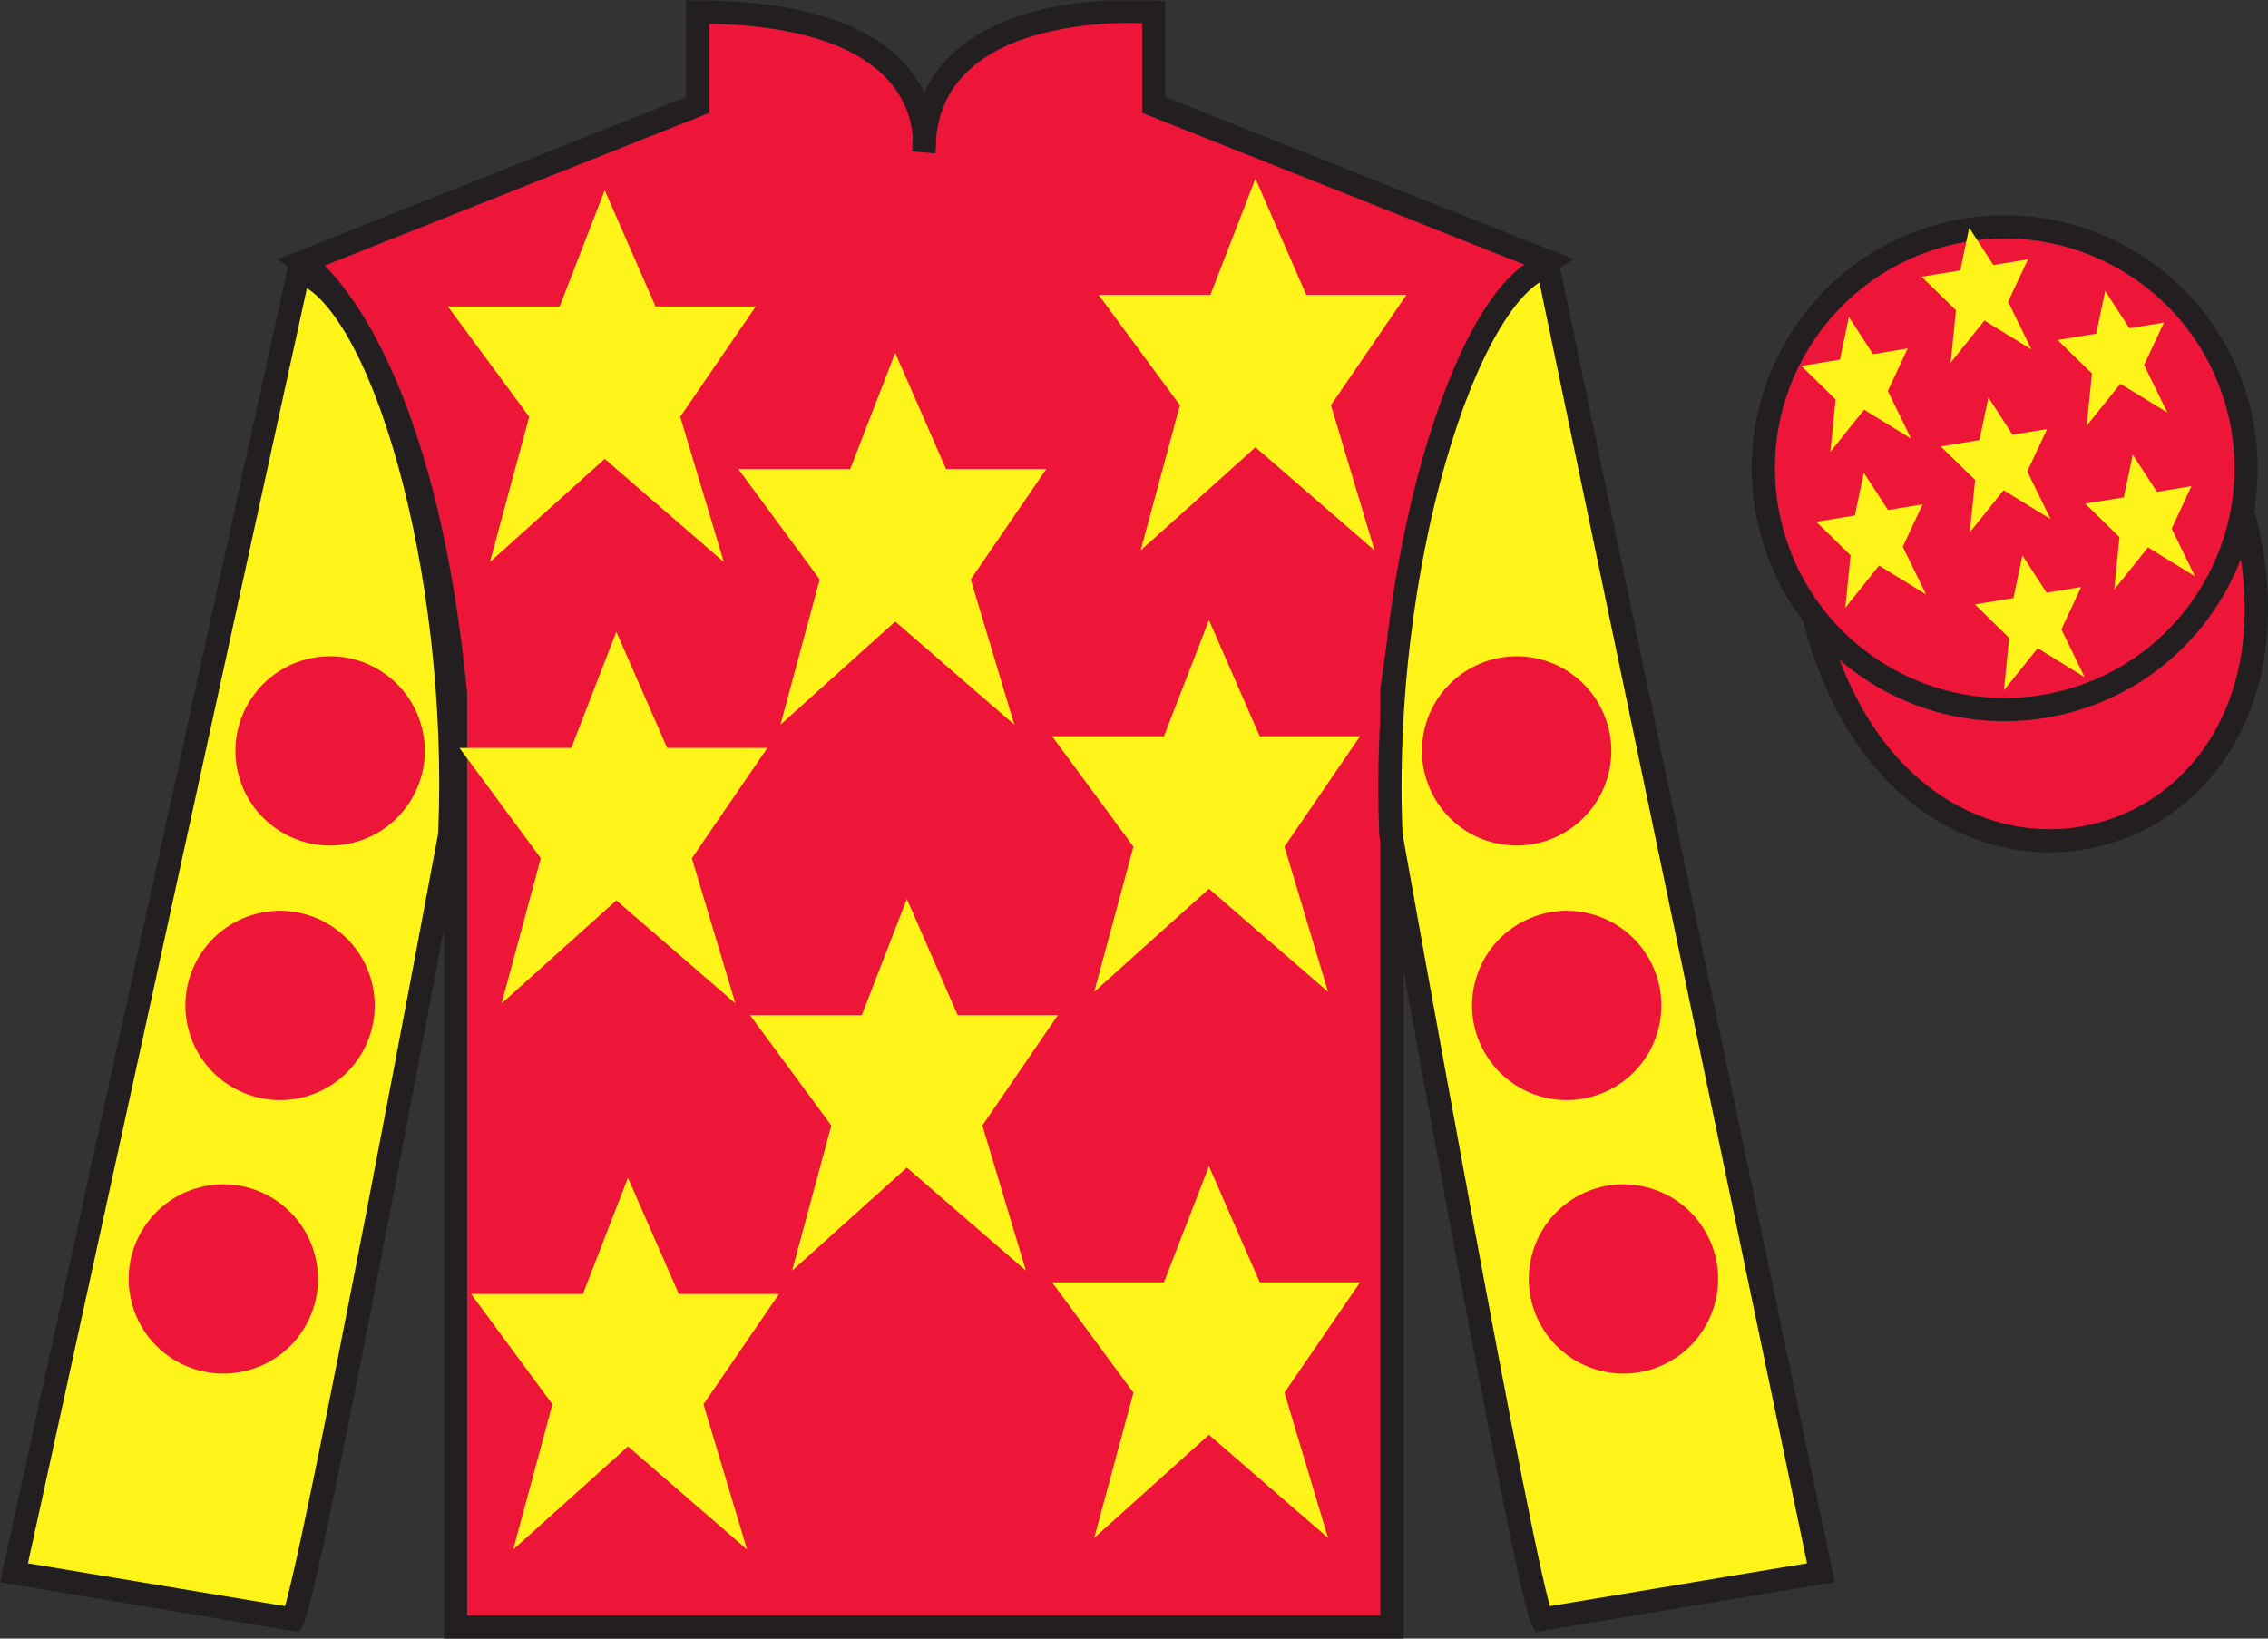 <?xml version="1.0" encoding="UTF-8"?>
<svg xmlns="http://www.w3.org/2000/svg" xmlns:xlink="http://www.w3.org/1999/xlink" width="97.59pt" height="70.52pt" viewBox="0 0 97.59 70.52" version="1.1">
<rect x="0" y="0" width="97.59" height="70.52" fill="#333333" stroke="none"/>
<defs>
<clipPath id="clip1">
  <path d="M 0 70.52 L 97.59 70.52 L 97.59 0.02 L 0 0.02 L 0 70.52 Z M 0 70.52 "/>
</clipPath>
</defs>
<g id="surface0">
<g clip-path="url(#clip1)" clip-rule="nonzero">
<path style="fill-rule:nonzero;fill:rgb(92.863%,8.783%,22.277%);fill-opacity:1;stroke-width:10;stroke-linecap:butt;stroke-linejoin:miter;stroke:rgb(13.73%,12.16%,12.549%);stroke-opacity:1;stroke-miterlimit:4;" d="M 780.703 439.223 C 820.391 283.598 1004.336 331.177 965.547 483.208 " transform="matrix(0.1,0,0,-0.1,0,70.52)"/>
<path style=" stroke:none;fill-rule:nonzero;fill:rgb(92.863%,8.783%,22.277%);fill-opacity:1;" d="M 13.02 11.27 C 13.02 11.27 18.102 14.52 19.602 29.855 C 19.602 29.855 19.602 44.855 19.602 70.02 L 59.895 70.02 L 59.895 29.688 C 59.895 29.688 61.684 14.688 66.645 11.27 L 49.645 4.52 L 49.645 0.52 C 49.645 0.52 39.754 -0.312 39.754 6.52 C 39.754 6.52 40.77 0.52 30.02 0.52 L 30.02 4.52 L 13.02 11.27 "/>
<path style="fill:none;stroke-width:10;stroke-linecap:butt;stroke-linejoin:miter;stroke:rgb(13.73%,12.16%,12.549%);stroke-opacity:1;stroke-miterlimit:4;" d="M 130.195 592.505 C 130.195 592.505 181.016 560.005 196.016 406.645 C 196.016 406.645 196.016 256.645 196.016 5.005 L 598.945 5.005 L 598.945 408.325 C 598.945 408.325 616.836 558.325 666.445 592.505 L 496.445 660.005 L 496.445 700.005 C 496.445 700.005 397.539 708.325 397.539 640.005 C 397.539 640.005 407.695 700.005 300.195 700.005 L 300.195 660.005 L 130.195 592.505 Z M 130.195 592.505 " transform="matrix(0.1,0,0,-0.1,0,70.52)"/>
<path style=" stroke:none;fill-rule:nonzero;fill:rgb(100%,95.41%,10.001%);fill-opacity:1;" d="M 12.602 69.688 C 13.352 68.188 19.352 35.938 19.352 35.938 C 19.852 24.438 16.352 12.688 12.852 11.688 L 0.602 67.688 L 12.602 69.688 "/>
<path style="fill:none;stroke-width:10;stroke-linecap:butt;stroke-linejoin:miter;stroke:rgb(13.73%,12.16%,12.549%);stroke-opacity:1;stroke-miterlimit:4;" d="M 126.016 8.325 C 133.516 23.325 193.516 345.825 193.516 345.825 C 198.516 460.825 163.516 578.325 128.516 588.325 L 6.016 28.325 L 126.016 8.325 Z M 126.016 8.325 " transform="matrix(0.1,0,0,-0.1,0,70.52)"/>
<path style=" stroke:none;fill-rule:nonzero;fill:rgb(100%,95.41%,10.001%);fill-opacity:1;" d="M 78.352 67.688 L 66.602 11.438 C 63.102 12.438 59.352 24.438 59.852 35.938 C 59.852 35.938 65.602 68.188 66.352 69.688 L 78.352 67.688 "/>
<path style="fill:none;stroke-width:10;stroke-linecap:butt;stroke-linejoin:miter;stroke:rgb(13.73%,12.16%,12.549%);stroke-opacity:1;stroke-miterlimit:4;" d="M 783.516 28.325 L 666.016 590.825 C 631.016 580.825 593.516 460.825 598.516 345.825 C 598.516 345.825 656.016 23.325 663.516 8.325 L 783.516 28.325 Z M 783.516 28.325 " transform="matrix(0.1,0,0,-0.1,0,70.52)"/>
<path style=" stroke:none;fill-rule:nonzero;fill:rgb(92.863%,8.783%,22.277%);fill-opacity:1;" d="M 88.828 30.215 C 94.387 28.797 97.742 23.141 96.324 17.582 C 94.906 12.027 89.25 8.672 83.691 10.09 C 78.137 11.508 74.781 17.16 76.199 22.719 C 77.617 28.277 83.27 31.633 88.828 30.215 "/>
<path style="fill:none;stroke-width:10;stroke-linecap:butt;stroke-linejoin:miter;stroke:rgb(13.73%,12.16%,12.549%);stroke-opacity:1;stroke-miterlimit:4;" d="M 888.281 403.052 C 943.867 417.231 977.422 473.794 963.242 529.38 C 949.062 584.927 892.5 618.481 836.914 604.302 C 781.367 590.122 747.812 533.598 761.992 478.012 C 776.172 422.427 832.695 388.872 888.281 403.052 Z M 888.281 403.052 " transform="matrix(0.1,0,0,-0.1,0,70.52)"/>
<path style=" stroke:none;fill-rule:nonzero;fill:rgb(100%,95.41%,10.001%);fill-opacity:1;" d="M 39.02 38.688 L 37.082 43.688 L 32.27 43.688 L 35.77 48.438 L 34.082 54.688 L 39.02 50.25 L 44.145 54.688 L 42.27 48.438 L 45.52 43.688 L 41.207 43.688 L 39.02 38.688 "/>
<path style=" stroke:none;fill-rule:nonzero;fill:rgb(100%,95.41%,10.001%);fill-opacity:1;" d="M 52.02 26.688 L 50.082 31.688 L 45.27 31.688 L 48.77 36.438 L 47.082 42.688 L 52.02 38.25 L 57.145 42.688 L 55.27 36.438 L 58.52 31.688 L 54.207 31.688 L 52.02 26.688 "/>
<path style=" stroke:none;fill-rule:nonzero;fill:rgb(100%,95.41%,10.001%);fill-opacity:1;" d="M 38.52 15.188 L 36.582 20.188 L 31.77 20.188 L 35.27 24.938 L 33.582 31.188 L 38.52 26.75 L 43.645 31.188 L 41.77 24.938 L 45.02 20.188 L 40.707 20.188 L 38.52 15.188 "/>
<path style=" stroke:none;fill-rule:nonzero;fill:rgb(100%,95.41%,10.001%);fill-opacity:1;" d="M 52.02 50.188 L 50.082 55.188 L 45.27 55.188 L 48.77 59.938 L 47.082 66.188 L 52.02 61.75 L 57.145 66.188 L 55.27 59.938 L 58.52 55.188 L 54.207 55.188 L 52.02 50.188 "/>
<path style=" stroke:none;fill-rule:nonzero;fill:rgb(100%,95.41%,10.001%);fill-opacity:1;" d="M 27.02 50.688 L 25.082 55.688 L 20.27 55.688 L 23.77 60.438 L 22.082 66.688 L 27.02 62.25 L 32.145 66.688 L 30.27 60.438 L 33.52 55.688 L 29.207 55.688 L 27.02 50.688 "/>
<path style=" stroke:none;fill-rule:nonzero;fill:rgb(100%,95.41%,10.001%);fill-opacity:1;" d="M 26.52 27.188 L 24.582 32.188 L 19.77 32.188 L 23.27 36.938 L 21.582 43.188 L 26.52 38.75 L 31.645 43.188 L 29.77 36.938 L 33.02 32.188 L 28.707 32.188 L 26.52 27.188 "/>
<path style=" stroke:none;fill-rule:nonzero;fill:rgb(100%,95.41%,10.001%);fill-opacity:1;" d="M 26.02 8.188 L 24.082 13.188 L 19.27 13.188 L 22.77 17.938 L 21.082 24.188 L 26.02 19.75 L 31.145 24.188 L 29.27 17.938 L 32.52 13.188 L 28.207 13.188 L 26.02 8.188 "/>
<path style=" stroke:none;fill-rule:nonzero;fill:rgb(100%,95.41%,10.001%);fill-opacity:1;" d="M 54.02 7.688 L 52.082 12.688 L 47.27 12.688 L 50.77 17.438 L 49.082 23.688 L 54.02 19.25 L 59.145 23.688 L 57.27 17.438 L 60.52 12.688 L 56.207 12.688 L 54.02 7.688 "/>
<path style=" stroke:none;fill-rule:nonzero;fill:rgb(92.863%,8.783%,22.277%);fill-opacity:1;" d="M 66.406 47.219 C 68.586 47.773 70.805 46.461 71.359 44.281 C 71.918 42.102 70.602 39.883 68.422 39.324 C 66.242 38.77 64.023 40.086 63.469 42.266 C 62.91 44.441 64.227 46.66 66.406 47.219 "/>
<path style=" stroke:none;fill-rule:nonzero;fill:rgb(92.863%,8.783%,22.277%);fill-opacity:1;" d="M 64.25 36.262 C 66.43 36.82 68.648 35.504 69.207 33.324 C 69.762 31.148 68.449 28.93 66.27 28.371 C 64.09 27.812 61.871 29.129 61.312 31.309 C 60.758 33.488 62.07 35.707 64.25 36.262 "/>
<path style=" stroke:none;fill-rule:nonzero;fill:rgb(92.863%,8.783%,22.277%);fill-opacity:1;" d="M 68.848 58.988 C 71.027 59.547 73.242 58.23 73.801 56.051 C 74.359 53.871 73.043 51.652 70.863 51.098 C 68.684 50.539 66.465 51.855 65.91 54.035 C 65.352 56.215 66.668 58.434 68.848 58.988 "/>
<path style=" stroke:none;fill-rule:nonzero;fill:rgb(92.863%,8.783%,22.277%);fill-opacity:1;" d="M 13.059 47.219 C 10.879 47.773 8.66 46.461 8.105 44.281 C 7.547 42.102 8.863 39.883 11.043 39.324 C 13.219 38.77 15.438 40.086 15.996 42.266 C 16.555 44.441 15.238 46.66 13.059 47.219 "/>
<path style=" stroke:none;fill-rule:nonzero;fill:rgb(92.863%,8.783%,22.277%);fill-opacity:1;" d="M 15.215 36.262 C 13.035 36.82 10.816 35.504 10.258 33.324 C 9.699 31.148 11.016 28.93 13.195 28.371 C 15.375 27.812 17.594 29.129 18.152 31.309 C 18.707 33.488 17.391 35.707 15.215 36.262 "/>
<path style=" stroke:none;fill-rule:nonzero;fill:rgb(92.863%,8.783%,22.277%);fill-opacity:1;" d="M 10.617 58.988 C 8.438 59.547 6.219 58.23 5.664 56.051 C 5.105 53.871 6.422 51.652 8.602 51.098 C 10.781 50.539 12.996 51.855 13.555 54.035 C 14.113 56.215 12.797 58.434 10.617 58.988 "/>
<path style=" stroke:none;fill-rule:nonzero;fill:rgb(100%,95.41%,10.001%);fill-opacity:1;" d="M 87.023 23.902 L 86.637 25.738 L 84.977 26.012 L 86.453 27.453 L 86.227 29.707 L 87.68 27.898 L 89.699 29.141 L 88.699 27.086 L 89.551 25.262 L 88.062 25.508 L 87.023 23.902 "/>
<path style=" stroke:none;fill-rule:nonzero;fill:rgb(100%,95.41%,10.001%);fill-opacity:1;" d="M 90.586 12.523 L 90.199 14.359 L 88.535 14.633 L 90.016 16.074 L 89.785 18.328 L 91.238 16.516 L 93.262 17.758 L 92.258 15.707 L 93.113 13.883 L 91.625 14.125 L 90.586 12.523 "/>
<path style=" stroke:none;fill-rule:nonzero;fill:rgb(100%,95.41%,10.001%);fill-opacity:1;" d="M 91.77 19.566 L 91.387 21.402 L 89.723 21.676 L 91.199 23.117 L 90.973 25.371 L 92.426 23.559 L 94.445 24.801 L 93.445 22.75 L 94.297 20.922 L 92.809 21.168 L 91.77 19.566 "/>
<path style=" stroke:none;fill-rule:nonzero;fill:rgb(100%,95.41%,10.001%);fill-opacity:1;" d="M 79.555 13.641 L 79.168 15.477 L 77.508 15.75 L 78.984 17.191 L 78.758 19.445 L 80.211 17.633 L 82.23 18.875 L 81.23 16.824 L 82.086 14.996 L 80.594 15.242 L 79.555 13.641 "/>
<path style=" stroke:none;fill-rule:nonzero;fill:rgb(100%,95.41%,10.001%);fill-opacity:1;" d="M 85.559 17.105 L 85.172 18.941 L 83.508 19.215 L 84.988 20.656 L 84.758 22.91 L 86.211 21.098 L 88.234 22.34 L 87.23 20.289 L 88.086 18.465 L 86.594 18.707 L 85.559 17.105 "/>
<path style=" stroke:none;fill-rule:nonzero;fill:rgb(100%,95.41%,10.001%);fill-opacity:1;" d="M 80.199 20.348 L 79.812 22.184 L 78.152 22.457 L 79.629 23.898 L 79.402 26.152 L 80.855 24.34 L 82.875 25.582 L 81.875 23.531 L 82.727 21.707 L 81.238 21.949 L 80.199 20.348 "/>
<path style=" stroke:none;fill-rule:nonzero;fill:rgb(100%,95.41%,10.001%);fill-opacity:1;" d="M 84.734 9.801 L 84.348 11.637 L 82.684 11.91 L 84.164 13.352 L 83.934 15.609 L 85.387 13.797 L 87.41 15.039 L 86.406 12.984 L 87.262 11.16 L 85.773 11.406 L 84.734 9.801 "/>
</g>
</g>
</svg>
